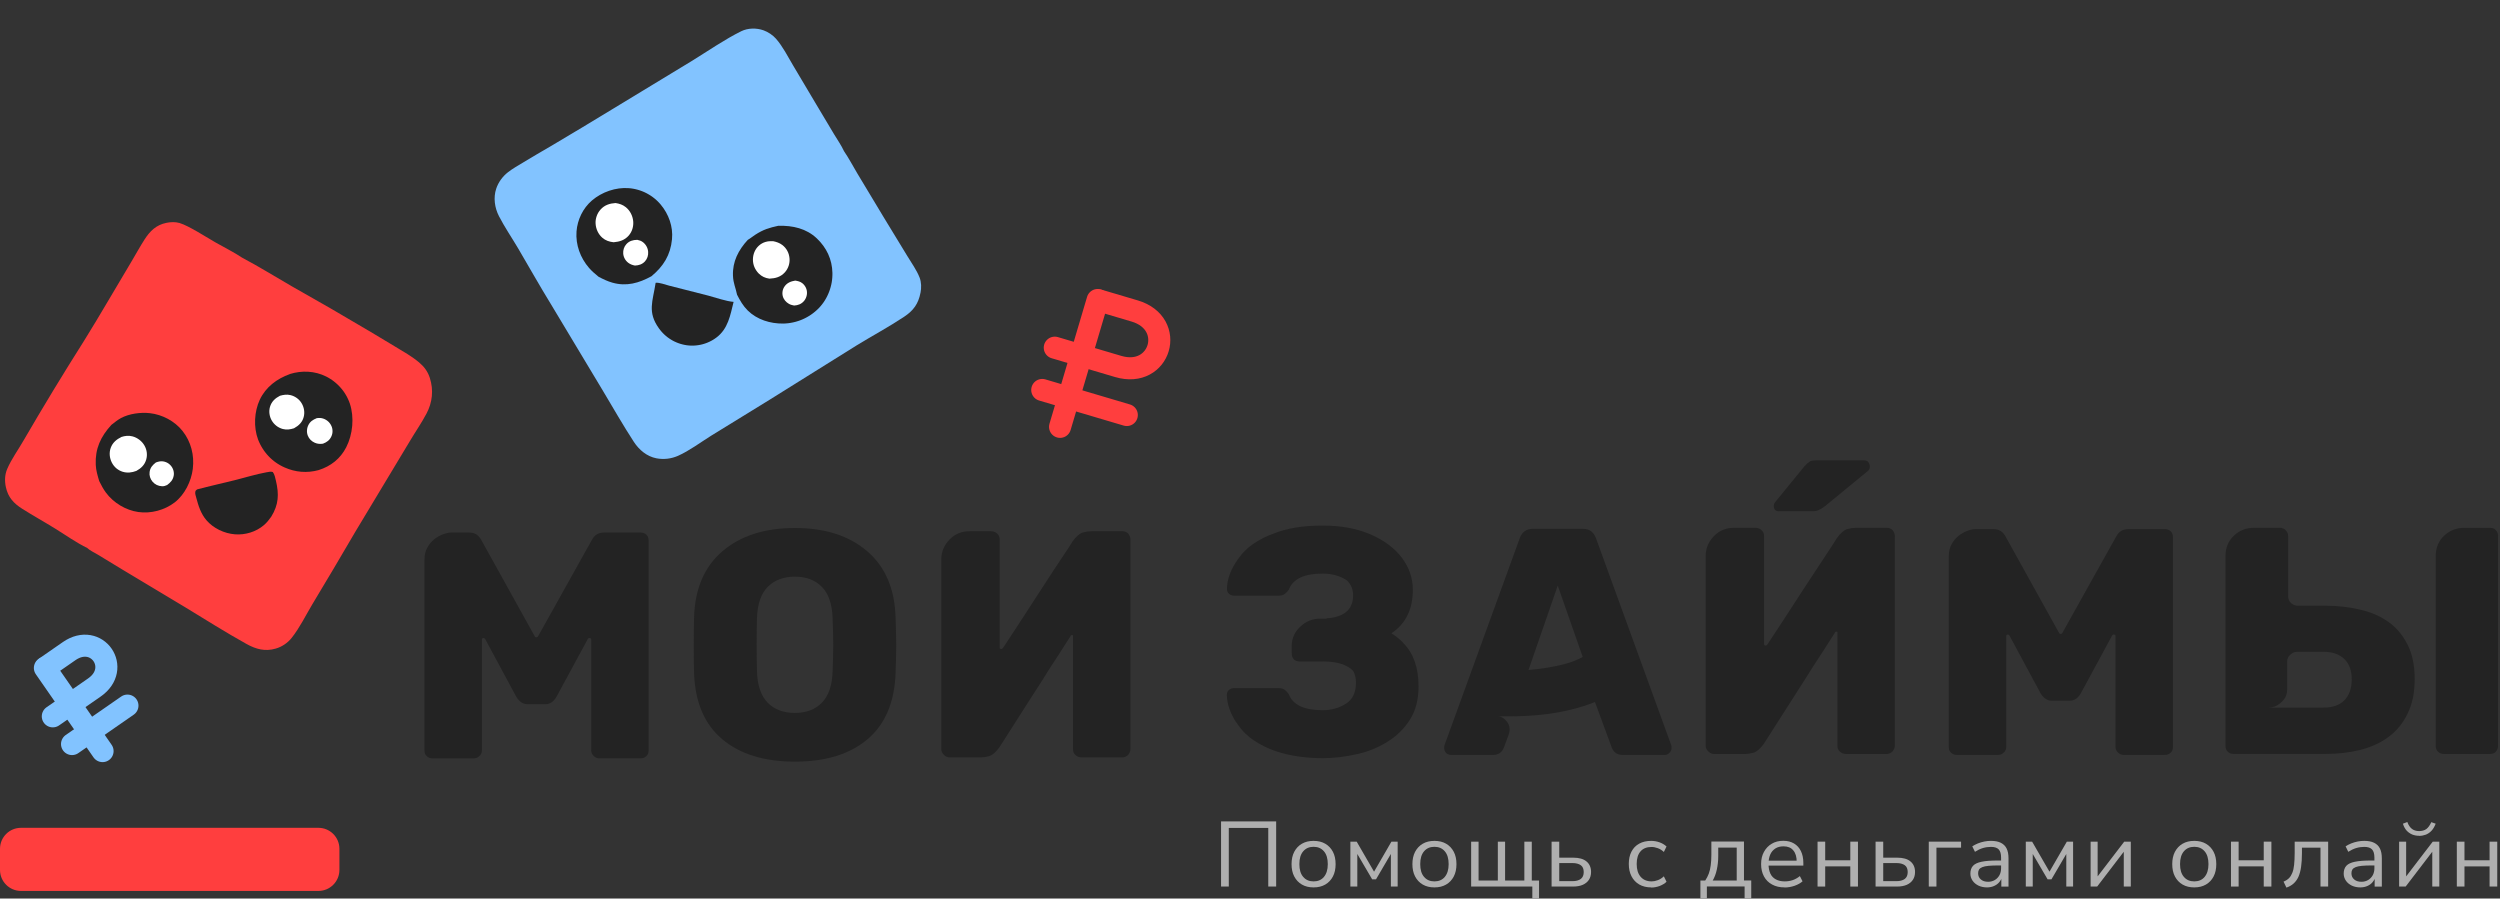 <svg width="907" height="326" viewBox="0 0 907 326" fill="none" xmlns="http://www.w3.org/2000/svg">
<rect x="0" y="0" width="907" height="326" fill="#333333" stroke="none"/>
<path d="M232.38 193.2C233.24 193.2 233.94 193.46 234.5 193.97C235.05 194.49 235.32 195.21 235.32 196.15V272.31C235.32 273.17 235.04 273.84 234.5 274.31C233.94 274.86 233.25 275.13 232.38 275.13H217.43C216.64 275.13 215.95 274.83 215.37 274.25C214.79 273.67 214.49 273.01 214.49 272.31V232.05C214.49 231.66 214.29 231.47 213.9 231.47C213.67 231.47 213.47 231.55 213.32 231.7L201.9 252.78C200.87 254.59 199.5 255.49 197.78 255.49H191.42C189.77 255.49 188.4 254.59 187.3 252.78L176.01 231.83C175.85 231.59 175.66 231.48 175.42 231.48C175.03 231.48 174.84 231.67 174.84 232.06V272.32C174.84 273.11 174.52 273.78 173.89 274.32C173.34 274.87 172.64 275.14 171.77 275.14H156.94C156.08 275.14 155.37 274.86 154.82 274.32C154.26 273.85 154 273.18 154 272.32V202.98C154 201.33 154.35 199.89 155.05 198.63C155.76 197.38 156.62 196.35 157.65 195.56C158.67 194.77 159.73 194.19 160.82 193.8C161.92 193.41 162.86 193.21 163.65 193.21H170.24C172.13 193.21 173.55 194.03 174.48 195.68L194.02 230.88C194.1 231.12 194.29 231.23 194.6 231.23C194.84 231.23 195.03 231.12 195.19 230.88L214.85 195.68C215.79 194.03 217.2 193.21 219.08 193.21H232.39L232.38 193.2Z" fill="#232323"/>
<path d="M288.41 276.32C277.27 276.32 268.47 273.61 262.05 268.2C255.61 262.79 252.19 254.82 251.81 244.3C251.72 242.11 251.69 238.73 251.69 234.18C251.69 229.63 251.73 226.21 251.81 223.93C252.12 213.57 255.56 205.59 262.11 199.98C268.66 194.37 277.43 191.56 288.42 191.56C299.41 191.56 308.06 194.37 314.61 199.98C321.16 205.59 324.6 213.57 324.91 223.93C325.07 228.49 325.15 231.9 325.15 234.18C325.15 236.46 325.07 239.91 324.91 244.3C324.52 254.82 321.13 262.79 314.73 268.2C308.34 273.61 299.56 276.32 288.42 276.32H288.41ZM288.41 258.65C292.49 258.65 295.75 257.41 298.18 254.94C300.61 252.47 301.91 248.68 302.07 243.59C302.22 239.04 302.3 235.78 302.3 233.82C302.3 231.86 302.22 228.68 302.07 224.28C301.91 219.18 300.61 215.4 298.18 212.93C295.75 210.45 292.49 209.21 288.41 209.21C284.33 209.21 280.96 210.45 278.52 212.93C276.09 215.4 274.79 219.19 274.63 224.28C274.55 226.48 274.52 229.66 274.52 233.82C274.52 237.98 274.56 241.31 274.63 243.59C274.79 248.69 276.09 252.47 278.52 254.94C280.95 257.41 284.25 258.65 288.41 258.65Z" fill="#232323"/>
<path d="M409.31 193.56C409.86 194.27 410.13 195.02 410.13 195.8V271.72C410.13 272.43 409.85 273.14 409.31 273.85C408.68 274.47 407.97 274.79 407.19 274.79H392.35C391.56 274.79 390.87 274.51 390.23 273.97C389.59 273.43 389.29 272.72 389.29 271.85V230.53C389.21 230.45 389.09 230.41 388.94 230.41C388.62 230.41 388.47 230.5 388.47 230.65C388.31 230.88 387.84 231.63 387.05 232.88C386.26 234.13 385.29 235.67 384.11 237.48C383.01 239.13 381.75 241.04 380.35 243.25C379.1 245.37 377.32 248.15 375.05 251.6C371.44 257.25 367.28 263.77 362.57 271.14C361.32 272.86 360.1 273.93 358.92 274.32C357.75 274.64 356.73 274.79 355.86 274.79H344.44C343.73 274.79 343.07 274.47 342.44 273.85C341.82 273.22 341.5 272.55 341.5 271.85V202.98C341.5 200.24 342.48 197.85 344.44 195.8C346.4 193.75 348.84 192.73 351.74 192.73H359.62L360.44 192.84C360.99 193 361.43 193.24 361.73 193.55C362.36 194.11 362.68 194.8 362.68 195.67V234.87C362.68 235.26 362.87 235.46 363.26 235.46C363.41 235.46 363.61 235.34 363.85 235.11C364 234.87 364.47 234.17 365.26 232.99C365.97 231.89 366.95 230.39 368.2 228.52C369.38 226.71 370.63 224.79 371.96 222.75C373.38 220.55 375.18 217.76 377.38 214.39C380.51 209.52 384.05 204.15 387.98 198.27L389.16 196.38C390.41 194.66 391.63 193.59 392.8 193.2C393.98 192.89 395 192.73 395.87 192.73H407.17C408.03 192.73 408.73 193.01 409.29 193.55L409.31 193.56Z" fill="#232323"/>
<path d="M509.11 233.28C512.8 236.97 514.65 242.23 514.65 249.05C514.65 253.84 513.59 257.88 511.47 261.18C509.35 264.48 506.6 267.15 503.23 269.19C499.86 271.31 496.13 272.8 492.05 273.66C487.88 274.6 483.81 275.07 479.81 275.07C477.06 275.07 474.23 274.88 471.33 274.49C468.43 274.1 465.56 273.43 462.74 272.49C459.99 271.54 457.44 270.3 455.09 268.73C452.66 267.16 450.62 265.16 448.97 262.72L448.62 262.13H448.51L447.8 260.96C446.15 258.13 445.25 255.31 445.1 252.48V252.01C445.1 251.38 445.33 250.83 445.81 250.36C446.36 249.88 446.98 249.65 447.69 249.65H463.82C464.76 249.65 465.51 249.84 466.05 250.23C466.59 250.62 467.11 251.18 467.58 251.88C469.06 255.73 473.15 257.66 479.82 257.66C483.04 257.66 485.86 256.87 488.29 255.3C490.72 253.81 491.94 251.26 491.94 247.65C491.94 246.08 491.63 244.71 491 243.53C490.61 243.06 490.18 242.67 489.71 242.35C487.43 240.78 484.25 239.99 480.18 239.99H471.59C470.64 239.99 469.89 239.72 469.35 239.17C468.88 238.62 468.64 237.88 468.64 236.94V233.87C468.8 231.28 469.82 229.13 471.71 227.39C473.75 225.44 476.15 224.45 478.89 224.45H481.25V224.34C484 224.19 486.23 223.52 487.97 222.34C489.92 220.93 490.91 218.8 490.91 215.99C490.91 213.95 490.24 212.22 488.91 210.81L488.32 210.34C485.89 208.85 483.07 208.1 479.85 208.1C473.17 208.1 469.09 210.03 467.61 213.87C467.14 214.58 466.62 215.13 466.08 215.52C465.53 215.91 464.79 216.11 463.85 216.11H447.72C447.01 216.11 446.39 215.87 445.84 215.4C445.36 214.93 445.13 214.35 445.13 213.64C445.21 210.1 446.5 206.58 449.01 203.04C450.66 200.61 452.7 198.6 455.13 197.03C457.25 195.62 459.53 194.48 461.96 193.62C466.75 191.66 472.63 190.68 479.62 190.68H479.97C486.48 190.68 492.21 191.73 497.16 193.85C502.1 195.98 505.91 198.8 508.58 202.33C511.24 205.87 512.58 209.74 512.58 213.99C512.58 221.05 509.98 226.31 504.81 229.76C506.46 230.79 507.9 231.96 509.16 233.3L509.11 233.28Z" fill="#232323"/>
<path d="M524.65 273.19C524.18 272.56 523.94 271.97 523.94 271.42C523.94 270.87 523.98 270.52 524.06 270.37L551.36 195.26C552.22 192.98 553.79 191.85 556.07 191.85H574.32C576.59 191.85 578.16 192.98 579.02 195.26L606.33 270.37C606.41 270.52 606.44 270.88 606.44 271.42C606.44 272.05 606.19 272.62 605.67 273.13C605.16 273.65 604.6 273.9 603.96 273.9H588.78C586.82 273.9 585.48 273.04 584.78 271.31L578.66 254.71C575.83 255.81 572.97 256.71 570.07 257.42C567.17 258.13 564.36 258.66 561.66 259.01C558.95 259.36 556.42 259.59 554.06 259.72C551.7 259.83 549.66 259.89 547.94 259.89H545.17C544.42 259.89 543.86 259.85 543.46 259.78C544.88 260.01 546.03 260.8 546.94 262.13C547.84 263.47 547.94 265.04 547.23 266.84L545.58 271.31C544.88 273.03 543.54 273.9 541.59 273.9H526.4C525.85 273.9 525.27 273.67 524.64 273.2L524.65 273.19ZM554.55 243.05C556.74 242.89 559.02 242.62 561.38 242.23C563.42 241.91 565.56 241.46 567.8 240.87C570.03 240.29 572.17 239.44 574.21 238.34L565.15 212.45L554.55 243.06V243.05Z" fill="#232323"/>
<path d="M686.63 192.32C687.18 193.02 687.45 193.77 687.45 194.55V270.48C687.45 271.19 687.17 271.89 686.63 272.6C686 273.23 685.29 273.54 684.51 273.54H669.67C668.88 273.54 668.19 273.27 667.55 272.72C666.92 272.17 666.61 271.47 666.61 270.6V229.28C666.53 229.2 666.41 229.17 666.26 229.17C665.94 229.17 665.79 229.25 665.79 229.4C665.63 229.64 665.16 230.39 664.37 231.64C663.58 232.89 662.61 234.43 661.43 236.23C660.33 237.88 659.07 239.8 657.67 242C656.42 244.04 654.64 246.83 652.37 250.36C648.83 255.93 644.68 262.44 639.89 269.89C638.64 271.62 637.42 272.68 636.24 273.07C635.07 273.39 634.05 273.54 633.18 273.54H621.76C621.05 273.54 620.39 273.23 619.76 272.6C619.13 271.97 618.82 271.31 618.82 270.6V201.74C618.82 198.99 619.8 196.6 621.76 194.55C623.72 192.5 626.16 191.49 629.06 191.49H636.94L637.76 191.6C638.31 191.75 638.75 191.99 639.05 192.31C639.68 192.86 640 193.56 640 194.43V233.63C640 234.02 640.19 234.21 640.58 234.21C640.73 234.21 640.93 234.1 641.17 233.86C641.32 233.63 641.79 232.92 642.58 231.74C643.29 230.65 644.27 229.15 645.52 227.27C646.7 225.47 647.95 223.54 649.28 221.5C650.7 219.31 652.5 216.52 654.7 213.15C657.83 208.36 661.37 202.99 665.3 197.02L666.48 195.14C667.73 193.41 668.95 192.35 670.12 191.96C671.3 191.64 672.32 191.49 673.19 191.49H684.49C685.35 191.49 686.05 191.76 686.61 192.31L686.63 192.32Z" fill="#232323"/>
<path d="M645.42 185.48C644.17 185.48 643.53 184.85 643.53 183.59C643.53 182.97 643.73 182.46 644.12 182.07L654.59 169.23C655.38 168.37 656.08 167.75 656.72 167.35C657.34 167.11 658.09 167 658.95 167H676.14C676.85 167 677.39 167.19 677.79 167.58C678.18 168.14 678.38 168.72 678.38 169.35C678.38 169.9 678.18 170.37 677.79 170.76L662.02 183.71C661.07 184.41 660.37 184.84 659.89 185C659.34 185.32 658.56 185.47 657.54 185.47H645.41L645.42 185.48Z" fill="#232323"/>
<path d="M785.4 191.961C786.26 191.961 786.96 192.211 787.52 192.731C788.07 193.241 788.34 193.971 788.34 194.901V271.061C788.34 271.931 788.06 272.591 787.52 273.061C786.96 273.621 786.27 273.881 785.4 273.881H770.45C769.66 273.881 768.97 273.591 768.39 273.001C767.8 272.421 767.51 271.761 767.51 271.061V230.801C767.51 230.411 767.31 230.211 766.92 230.211C766.69 230.211 766.49 230.301 766.34 230.451L754.92 251.531C753.89 253.331 752.52 254.231 750.8 254.231H744.44C742.79 254.231 741.42 253.331 740.32 251.531L729.03 230.571C728.87 230.341 728.68 230.221 728.44 230.221C728.05 230.221 727.86 230.421 727.86 230.811V271.071C727.86 271.861 727.54 272.531 726.91 273.071C726.36 273.631 725.66 273.891 724.79 273.891H709.96C709.1 273.891 708.39 273.621 707.84 273.071C707.28 272.601 707.02 271.941 707.02 271.071V201.741C707.02 200.091 707.37 198.641 708.07 197.381C708.78 196.131 709.64 195.111 710.67 194.321C711.69 193.531 712.75 192.941 713.84 192.551C714.94 192.161 715.88 191.971 716.67 191.971H723.26C725.15 191.971 726.57 192.791 727.5 194.441L747.04 229.641C747.12 229.881 747.31 229.991 747.62 229.991C747.86 229.991 748.05 229.881 748.21 229.641L767.87 194.441C768.81 192.791 770.22 191.971 772.1 191.971H785.41L785.4 191.961Z" fill="#232323"/>
<path d="M866.5 225.62C869.4 227.66 871.72 230.41 873.45 233.86C875.18 237.24 876.05 241.4 876.05 246.34C876.05 251.28 875.19 255.48 873.45 258.94C871.8 262.39 869.49 265.21 866.5 267.41C863.6 269.54 860.15 271.11 856.14 272.12C852.21 273.06 848.02 273.53 843.54 273.53H810.35C809.49 273.53 808.78 273.26 808.23 272.71C807.67 272.16 807.41 271.46 807.41 270.59V201.73C807.41 198.74 808.43 196.27 810.47 194.32C812.51 192.43 814.91 191.49 817.66 191.49H827.79V191.6C828.41 191.68 828.88 191.92 829.2 192.31C829.83 192.93 830.14 193.64 830.14 194.43V216.21C830.14 217.31 830.49 218.17 831.2 218.8C831.91 219.43 832.73 219.75 833.67 219.75H843.56C848.03 219.75 852.23 220.22 856.16 221.16C860.09 222.02 863.54 223.52 866.52 225.63L866.5 225.62ZM850.49 254.12C852.3 252.32 853.2 249.76 853.2 246.47C853.2 243.18 852.3 240.78 850.49 239.06C848.69 237.34 846.18 236.47 842.96 236.47H833.43C832.48 236.47 831.66 236.82 830.95 237.52C830.16 238.15 829.78 239.01 829.78 240.12V250.24C829.78 251.27 829.54 252.2 829.07 253.07C828.6 253.86 828.01 254.53 827.31 255.07C826.68 255.63 825.97 256.06 825.18 256.36C824.39 256.6 823.7 256.71 823.06 256.71H842.96C846.26 256.71 848.77 255.85 850.49 254.12ZM905.47 192.32C906.02 192.87 906.29 193.57 906.29 194.44V270.6C906.29 271.46 906.01 272.17 905.47 272.72C905 273.28 904.29 273.54 903.35 273.54H886.63C885.76 273.54 885.06 273.27 884.51 272.72C883.95 272.17 883.68 271.47 883.68 270.6V201.74C883.68 198.75 884.71 196.28 886.75 194.33C888.79 192.44 891.19 191.5 893.94 191.5H903.36C904.3 191.5 905.01 191.77 905.48 192.32H905.47Z" fill="#232323"/>
<path d="M333.965 106.22C334.314 104.409 334.302 102.424 333.625 100.69C332.57 97.994 330.656 95.326 329.152 92.847L320.577 78.769L310.996 62.846C309.413 60.187 307.948 57.391 306.21 54.845C305.245 52.744 303.8 50.696 302.61 48.709L296.225 38.017L287.718 23.705C285.836 20.526 283.982 16.858 281.557 14.077C280.381 12.727 278.693 11.606 277.003 10.999C274.454 10.088 271.346 10.136 268.915 11.333C263.004 14.245 256.751 18.567 251.092 22.055L222.671 39.303C215.142 43.844 207.636 48.458 200.049 52.901C196.627 54.875 193.222 56.882 189.844 58.922C187.964 60.054 186.019 61.149 184.286 62.491C182.363 63.982 180.807 66.111 180.034 68.425C178.933 71.706 179.464 75.406 181.031 78.446C183.063 82.388 185.657 86.186 187.924 90.016C191.936 96.835 195.814 103.76 199.957 110.495L218.877 142.009C222.514 148.098 226.081 154.351 229.956 160.298C231.851 163.206 234.656 165.589 238.139 166.271C238.464 166.331 238.801 166.382 239.128 166.421C239.456 166.461 239.796 166.481 240.127 166.491C240.458 166.501 240.791 166.501 241.124 166.491C241.458 166.481 241.794 166.451 242.12 166.42C242.447 166.378 242.776 166.327 243.106 166.266C243.435 166.206 243.756 166.133 244.079 166.042C244.402 165.96 244.716 165.857 245.032 165.744C245.348 165.631 245.654 165.516 245.962 165.382C250.177 163.504 254.16 160.469 258.091 158.023L279.199 145.038L310.758 125.328C316.48 121.818 322.477 118.613 328.053 114.895C331.405 112.66 333.178 110.235 333.957 106.199L333.965 106.22Z" fill="#82C3FF"/>
<path d="M237.887 102.592C239.255 102.445 241.399 103.288 242.768 103.635C247.531 104.814 252.279 106.032 257.025 107.269C259.67 107.971 263.505 109.33 266.151 109.519C264.941 114.369 264.167 119.281 259.905 122.464C259.716 122.612 259.518 122.749 259.321 122.877C259.124 123.014 258.917 123.14 258.72 123.267C258.514 123.394 258.308 123.51 258.093 123.625C257.878 123.74 257.673 123.846 257.449 123.95C257.235 124.055 257.012 124.149 256.799 124.244C256.577 124.338 256.355 124.422 256.133 124.506C255.911 124.59 255.681 124.663 255.451 124.736C255.22 124.809 254.991 124.872 254.762 124.935C254.533 124.998 254.295 125.05 254.068 125.093C253.841 125.136 253.593 125.187 253.358 125.219C253.122 125.251 252.887 125.283 252.641 125.314C252.407 125.336 252.163 125.357 251.93 125.369C251.686 125.38 251.453 125.392 251.211 125.393C250.97 125.394 250.729 125.385 250.498 125.377C250.258 125.369 250.018 125.35 249.779 125.331C249.54 125.302 249.302 125.273 249.064 125.245C248.816 125.215 248.57 125.165 248.324 125.115C248.078 125.065 247.832 125.015 247.589 124.946C247.344 124.886 247.101 124.816 246.867 124.748C246.624 124.678 246.392 124.6 246.151 124.51C245.92 124.422 245.679 124.333 245.449 124.234C245.219 124.136 244.989 124.038 244.76 123.93C244.532 123.821 244.314 123.704 244.087 123.586C243.869 123.469 243.653 123.343 243.438 123.206C243.221 123.079 243.016 122.943 242.802 122.797C242.598 122.651 242.394 122.506 242.19 122.36C241.987 122.205 241.794 122.051 241.602 121.886C241.411 121.722 241.219 121.558 241.038 121.385C240.858 121.212 240.677 121.04 240.498 120.857C240.318 120.674 240.149 120.492 239.991 120.302C239.822 120.11 239.664 119.92 239.507 119.72C239.35 119.52 239.203 119.32 239.055 119.121C234.794 113.198 236.844 109.235 237.831 102.807L237.858 102.589L237.887 102.592Z" fill="#232323"/>
<path d="M217.077 100.343C215.876 99.362 214.735 98.379 213.708 97.207C210.552 93.563 208.798 88.818 209.161 83.977C209.485 79.705 211.489 75.535 214.758 72.737C218.374 69.648 223.401 67.887 228.159 68.27C228.439 68.294 228.708 68.316 228.986 68.35C229.264 68.383 229.531 68.426 229.806 68.479C230.082 68.532 230.347 68.585 230.622 68.648C230.886 68.71 231.16 68.783 231.423 68.855C231.686 68.927 231.958 69.011 232.219 69.103C232.48 69.195 232.741 69.286 233 69.388C233.26 69.49 233.509 69.601 233.767 69.712C234.016 69.823 234.273 69.945 234.509 70.074C234.755 70.204 235.001 70.335 235.236 70.474C235.471 70.613 235.716 70.754 235.94 70.901C236.174 71.05 236.397 71.208 236.629 71.367C236.862 71.526 237.074 71.693 237.294 71.871C237.515 72.038 237.724 72.225 237.935 72.401C238.144 72.588 238.343 72.773 238.541 72.968C238.739 73.163 238.937 73.358 239.124 73.562C239.311 73.766 239.498 73.97 239.674 74.182C242.615 77.69 244.244 82.218 243.802 86.798C243.251 92.533 240.706 96.597 236.35 100.222C231.82 102.707 227.292 104.004 222.179 102.551C220.377 102.041 218.74 101.249 217.094 100.366L217.077 100.343Z" fill="#232323"/>
<path d="M231.148 86.992C231.952 87.17 232.653 87.375 233.305 87.897C233.433 88.003 233.561 88.109 233.687 88.236C233.804 88.35 233.92 88.475 234.035 88.61C234.139 88.743 234.244 88.877 234.338 89.019C234.432 89.161 234.515 89.302 234.598 89.453C234.68 89.604 234.753 89.754 234.814 89.913C234.876 90.071 234.937 90.23 234.978 90.396C235.028 90.563 235.06 90.718 235.089 90.893C235.119 91.058 235.139 91.231 235.149 91.394C235.24 92.643 234.847 93.895 233.989 94.829C233.004 95.899 231.779 96.285 230.361 96.346C229.485 96.179 228.663 95.899 227.943 95.349C227.814 95.252 227.686 95.146 227.569 95.031C227.452 94.916 227.335 94.802 227.229 94.678C227.123 94.555 227.018 94.421 226.923 94.289C226.828 94.156 226.745 94.015 226.662 93.864C226.578 93.723 226.516 93.575 226.444 93.415C226.382 93.266 226.32 93.108 226.279 92.952C226.227 92.794 226.197 92.63 226.165 92.475C226.134 92.31 226.114 92.146 226.103 91.984C226.009 90.764 226.404 89.492 227.239 88.585C228.297 87.414 229.61 87.049 231.145 87.012L231.148 86.992Z" fill="white"/>
<path d="M223.309 73.658C224.733 73.88 225.897 74.252 227.045 75.166C228.57 76.388 229.522 78.265 229.722 80.193C229.907 82.089 229.363 84.008 228.1 85.457C226.65 87.125 224.766 87.713 222.629 87.889C221.067 87.73 219.682 87.271 218.489 86.221C217.06 84.96 216.199 83.084 216.085 81.186C216.073 80.953 216.061 80.72 216.07 80.479C216.077 80.249 216.096 80.009 216.134 79.782C216.163 79.544 216.21 79.318 216.267 79.093C216.325 78.868 216.393 78.635 216.47 78.412C216.548 78.19 216.635 77.969 216.73 77.759C216.826 77.549 216.942 77.341 217.058 77.134C217.173 76.926 217.308 76.731 217.451 76.547C217.594 76.362 217.737 76.178 217.9 75.996C219.364 74.38 221.207 73.797 223.319 73.659L223.309 73.658Z" fill="white"/>
<path d="M282.435 81.922C287.56 81.775 292.553 82.881 296.365 86.514C299.897 89.881 301.886 94.1 302.001 98.989C302.006 99.282 302.011 99.574 301.996 99.865C301.991 100.156 301.976 100.447 301.951 100.736C301.927 101.025 301.902 101.314 301.866 101.612C301.831 101.9 301.796 102.187 301.742 102.473C301.697 102.76 301.632 103.044 301.568 103.328C301.503 103.613 301.429 103.896 301.354 104.179C301.28 104.462 301.196 104.744 301.103 105.015C301.008 105.295 300.915 105.566 300.812 105.836C300.709 106.105 300.596 106.374 300.483 106.642C300.37 106.911 300.237 107.177 300.116 107.434C299.984 107.69 299.851 107.956 299.71 108.211C299.568 108.466 299.416 108.719 299.266 108.963C299.116 109.207 298.956 109.449 298.786 109.691C298.615 109.932 298.446 110.164 298.268 110.394C298.089 110.624 297.91 110.854 297.712 111.072C297.525 111.291 297.327 111.509 297.13 111.727C296.922 111.944 296.705 112.159 296.479 112.364C296.262 112.569 296.036 112.774 295.802 112.967C295.567 113.16 295.332 113.353 295.098 113.537C294.865 113.72 294.611 113.901 294.369 114.073C294.116 114.244 293.864 114.415 293.613 114.576C293.352 114.736 293.091 114.896 292.832 115.036C292.562 115.185 292.304 115.325 292.025 115.462C291.757 115.601 291.479 115.729 291.203 115.847C290.927 115.964 290.641 116.081 290.366 116.189C290.081 116.295 289.798 116.392 289.504 116.488C289.211 116.583 288.928 116.67 288.637 116.746C288.346 116.821 288.055 116.897 287.755 116.962C287.455 117.026 287.166 117.082 286.858 117.135C286.559 117.19 286.263 117.225 285.955 117.268C285.659 117.303 285.353 117.336 285.049 117.35C284.744 117.374 284.44 117.387 284.137 117.391C279.497 117.446 274.659 115.975 271.301 112.669C269.582 110.971 268.495 109.047 267.401 106.92C266.923 104.455 266.04 102.848 265.923 100.054C265.708 94.911 267.908 90.704 271.305 87.015C272.223 86.501 273.1 85.741 273.995 85.174C276.998 83.24 279.012 82.657 282.449 81.893L282.435 81.922Z" fill="#232323"/>
<path d="M288.566 101.809C289.483 101.97 290.251 102.123 291.017 102.699C291.137 102.794 291.256 102.889 291.364 102.993C291.473 103.096 291.581 103.2 291.677 103.323C291.774 103.435 291.87 103.557 291.957 103.679C292.043 103.8 292.128 103.931 292.203 104.061C292.278 104.191 292.341 104.329 292.405 104.468C292.469 104.607 292.522 104.754 292.566 104.89C292.609 105.037 292.651 105.183 292.684 105.328C292.717 105.473 292.739 105.626 292.751 105.779C292.762 105.931 292.773 106.094 292.774 106.255C292.774 106.416 292.766 106.566 292.747 106.725C292.728 106.884 292.71 107.033 292.671 107.19C292.642 107.347 292.594 107.493 292.545 107.648C292.497 107.793 292.439 107.947 292.381 108.091C292.313 108.234 292.246 108.377 292.169 108.509C292.092 108.651 292.006 108.781 291.919 108.912C291.823 109.041 291.728 109.161 291.623 109.279C290.69 110.335 289.479 110.773 288.1 110.848C287.441 110.718 286.814 110.572 286.229 110.24C285.135 109.624 284.28 108.614 283.975 107.389C283.942 107.244 283.909 107.099 283.897 106.946C283.874 106.803 283.862 106.65 283.86 106.499C283.858 106.348 283.857 106.196 283.875 106.047C283.893 105.898 283.91 105.749 283.928 105.601C283.946 105.452 283.994 105.306 284.031 105.17C284.079 105.024 284.125 104.889 284.183 104.745C284.239 104.611 284.306 104.478 284.372 104.345C284.448 104.213 284.524 104.091 284.61 103.96C285.575 102.556 286.944 102.066 288.538 101.795L288.566 101.809Z" fill="white"/>
<path d="M280.463 87.496C281.682 87.743 282.843 88.135 283.849 88.901C284.033 89.044 284.206 89.196 284.378 89.358C284.55 89.52 284.7 89.689 284.86 89.87C285.009 90.049 285.148 90.237 285.286 90.425C285.414 90.621 285.541 90.818 285.647 91.022C285.754 91.226 285.859 91.441 285.944 91.652C286.029 91.864 286.113 92.086 286.176 92.315C286.241 92.534 286.294 92.762 286.336 92.999C286.379 93.226 286.411 93.461 286.433 93.696C286.455 93.93 286.468 94.153 286.461 94.384C286.463 94.616 286.445 94.845 286.418 95.074C286.39 95.302 286.362 95.53 286.305 95.755C286.258 95.981 286.19 96.205 286.124 96.418C286.057 96.642 285.971 96.853 285.875 97.063C285.779 97.273 285.674 97.482 285.559 97.68C285.445 97.877 285.32 98.074 285.187 98.259C285.054 98.445 284.911 98.629 284.749 98.801C283.214 100.499 281.331 100.997 279.134 101.094C277.618 100.881 276.367 100.317 275.269 99.228C275.099 99.056 274.938 98.886 274.79 98.697C274.64 98.517 274.493 98.318 274.366 98.122C274.228 97.924 274.112 97.718 273.996 97.513C273.881 97.298 273.786 97.085 273.69 96.872C273.596 96.649 273.522 96.428 273.449 96.198C273.386 95.969 273.323 95.74 273.281 95.503C273.24 95.266 273.208 95.031 273.185 94.796C273.163 94.562 273.152 94.319 273.16 94.088C273.193 92.229 273.905 90.421 275.286 89.157C276.769 87.805 278.51 87.401 280.463 87.496Z" fill="white"/>
<path d="M31.72 198.841C27.74 196.921 23.92 194.191 20.16 191.861C16.16 189.381 12.01 187.091 8.04 184.571C4.95 182.611 2.94 180.431 2.14 176.781C1.65 174.571 1.71 172.241 2.61 170.141C4.15 166.541 6.64 163.161 8.58 159.751C15.67 147.551 22.99 135.491 30.54 123.571C36.42 114.121 41.96 104.421 47.7 94.881C49.29 92.231 50.76 89.501 52.43 86.901C54.42 83.811 56.65 81.611 60.35 80.851C61.88 80.531 63.65 80.461 65.16 80.911C68.53 81.931 74.96 86.111 78.23 87.981C81.41 89.801 84.81 91.461 87.85 93.491C93.99 96.731 99.91 100.441 105.93 103.901C115.31 109.171 124.61 114.551 133.86 120.051L143.46 125.811C146.34 127.541 149.45 129.301 152.03 131.471C153.91 133.051 155.21 134.801 155.96 137.161C157.35 141.561 156.88 146.011 154.73 150.061C152.9 153.511 150.65 156.741 148.66 160.101L128.9 192.941C123.79 201.711 118.61 210.441 113.37 219.141C110.93 223.211 108.79 227.661 105.85 231.381C105.67 231.611 105.47 231.841 105.27 232.061C105.07 232.281 104.86 232.491 104.64 232.691C104.42 232.891 104.2 233.091 103.96 233.271C103.73 233.461 103.49 233.631 103.24 233.801C102.99 233.971 102.74 234.121 102.48 234.271C102.22 234.421 101.96 234.551 101.69 234.681C101.42 234.811 101.15 234.921 100.87 235.031C100.59 235.131 100.31 235.231 100.02 235.311C96.16 236.441 92.85 235.531 89.42 233.621C81.87 229.431 74.62 224.831 67.25 220.351L44.2 206.521L35.4 201.171C34.27 200.491 32.61 199.731 31.67 198.831L31.72 198.841Z" fill="#FF3E3E"/>
<path d="M71.5 177.561C76.04 176.341 80.64 175.351 85.2 174.201C89 173.241 92.86 172.051 96.71 171.341C97.39 171.211 98.33 171.011 98.98 171.251C99.64 172.141 99.85 173.331 100.1 174.391C101.27 179.321 101.11 183.071 98.41 187.451C97.62 188.581 96.8 189.611 95.75 190.511C92.89 192.961 88.99 194.141 85.24 193.851C81.39 193.551 77.41 191.681 74.89 188.731C72.88 186.381 71.98 183.531 71.21 180.601C71.05 179.971 70.72 179.121 70.85 178.471C70.96 177.931 71.08 177.891 71.5 177.571V177.561Z" fill="#232323"/>
<path d="M40.39 154.161C41.51 153.281 42.66 152.341 43.92 151.661C46.92 150.061 51.06 149.521 54.41 149.901C58.91 150.421 63.38 152.771 66.21 156.341C69.31 160.251 70.55 165.161 69.95 170.101C69.4 174.601 67 179.501 63.35 182.291C59.7 185.091 54.74 186.411 50.18 185.761C45.58 185.101 41.19 182.441 38.43 178.721C37.46 177.411 36.71 175.981 35.99 174.521C35.41 172.531 34.83 170.721 34.74 168.621C34.48 162.761 36.53 158.421 40.39 154.161Z" fill="#232323"/>
<path d="M56.57 167.78C57.42 167.47 58.17 167.27 59.08 167.38C59.23 167.4 59.39 167.42 59.54 167.46C59.69 167.49 59.84 167.54 59.99 167.59C60.14 167.64 60.28 167.7 60.42 167.76C60.56 167.82 60.7 167.9 60.83 167.97C60.96 168.05 61.09 168.13 61.22 168.23C61.35 168.32 61.47 168.42 61.58 168.53C61.7 168.63 61.81 168.74 61.91 168.86C62.01 168.98 62.11 169.1 62.2 169.22C62.29 169.34 62.37 169.47 62.45 169.59C62.53 169.72 62.6 169.85 62.66 169.99C62.72 170.13 62.78 170.27 62.83 170.41C62.88 170.55 62.92 170.7 62.96 170.84C62.99 170.99 63.02 171.13 63.04 171.28C63.06 171.43 63.07 171.58 63.08 171.73C63.08 171.88 63.08 172.03 63.07 172.18C63.06 172.33 63.04 172.48 63.01 172.63C62.73 174.14 61.83 175.09 60.63 175.97C60.01 176.24 59.48 176.45 58.79 176.41C57.41 176.35 56.22 175.79 55.32 174.73C54.5 173.76 54.1 172.5 54.28 171.23C54.5 169.65 55.35 168.72 56.56 167.78H56.57Z" fill="white"/>
<path d="M44.04 158.531C45.38 158.101 46.68 157.951 48.05 158.311C48.28 158.371 48.5 158.441 48.72 158.521C48.94 158.601 49.15 158.691 49.36 158.801C49.57 158.901 49.77 159.021 49.97 159.141C50.17 159.261 50.36 159.401 50.55 159.541C50.74 159.681 50.91 159.831 51.09 159.991C51.26 160.151 51.42 160.321 51.58 160.491C51.73 160.671 51.88 160.851 52.02 161.041C52.16 161.231 52.28 161.431 52.4 161.631C52.51 161.821 52.61 162.011 52.7 162.211C52.79 162.411 52.87 162.611 52.94 162.821C53.01 163.031 53.07 163.241 53.12 163.451C53.17 163.661 53.21 163.881 53.24 164.091C53.27 164.311 53.28 164.521 53.29 164.741C53.29 164.961 53.29 165.181 53.28 165.391C53.26 165.611 53.24 165.821 53.2 166.041C53.16 166.251 53.11 166.471 53.06 166.681C52.5 168.651 51.21 169.891 49.48 170.841C47.86 171.461 46.17 171.671 44.49 171.151C44.28 171.081 44.07 171.011 43.87 170.921C43.67 170.831 43.47 170.741 43.27 170.631C43.08 170.521 42.89 170.411 42.71 170.281C42.53 170.151 42.35 170.021 42.18 169.881C42.01 169.741 41.85 169.581 41.7 169.421C41.55 169.261 41.4 169.091 41.27 168.921C41.13 168.751 41.01 168.561 40.89 168.381C40.77 168.191 40.66 168.001 40.56 167.801C39.73 166.151 39.54 164.201 40.18 162.451C40.87 160.571 42.29 159.381 44.05 158.541L44.04 158.531Z" fill="white"/>
<path d="M105.17 135.691C109.52 134.351 114.18 134.541 118.29 136.581C118.54 136.701 118.79 136.831 119.03 136.971C119.27 137.111 119.52 137.251 119.75 137.401C119.99 137.551 120.22 137.701 120.45 137.861C120.68 138.021 120.91 138.181 121.13 138.361C121.35 138.531 121.57 138.711 121.78 138.891C121.99 139.071 122.2 139.261 122.41 139.451C122.61 139.641 122.81 139.841 123.01 140.041C123.2 140.241 123.39 140.451 123.58 140.661C123.76 140.871 123.94 141.091 124.12 141.301C124.29 141.521 124.46 141.741 124.63 141.971C124.79 142.201 124.95 142.431 125.1 142.661C125.25 142.901 125.4 143.131 125.54 143.381C125.68 143.621 125.81 143.871 125.94 144.121C126.07 144.371 126.19 144.621 126.31 144.881C126.43 145.131 126.54 145.391 126.64 145.651C126.74 145.911 126.84 146.171 126.93 146.441C128.58 151.431 128 157.601 125.61 162.271C123.48 166.431 120.01 169.151 115.59 170.551C111.42 171.701 107.18 171.351 103.23 169.581C102.96 169.461 102.69 169.331 102.42 169.201C102.15 169.071 101.89 168.931 101.63 168.781C101.37 168.631 101.11 168.481 100.86 168.321C100.61 168.161 100.36 167.991 100.11 167.821C99.87 167.651 99.63 167.471 99.39 167.291C99.15 167.111 98.92 166.921 98.7 166.721C98.47 166.521 98.25 166.321 98.04 166.121C97.82 165.911 97.61 165.701 97.41 165.481C97.2 165.261 97 165.041 96.81 164.811C96.62 164.581 96.43 164.351 96.24 164.111C96.06 163.871 95.88 163.631 95.71 163.391C95.54 163.141 95.37 162.901 95.22 162.641C95.07 162.381 94.91 162.131 94.76 161.871C94.61 161.611 94.48 161.341 94.34 161.081C94.21 160.811 94.08 160.541 93.96 160.271C93.84 160.001 93.73 159.721 93.62 159.441C91.96 154.961 92.23 149.341 94.25 145.021C96.41 140.411 100.48 137.391 105.18 135.711L105.17 135.691Z" fill="#232323"/>
<path d="M101.58 143.58C102.88 143.22 104.02 143.03 105.37 143.34C105.58 143.39 105.79 143.45 105.99 143.52C106.19 143.59 106.39 143.67 106.59 143.76C106.79 143.85 106.98 143.95 107.16 144.06C107.35 144.17 107.53 144.29 107.7 144.41C107.87 144.54 108.04 144.67 108.2 144.81C108.36 144.95 108.51 145.1 108.66 145.26C108.81 145.42 108.94 145.58 109.07 145.76C109.2 145.93 109.32 146.11 109.43 146.3C110.33 147.78 110.63 149.62 110.18 151.29C109.66 153.25 108.37 154.43 106.66 155.38C105.23 155.81 104.09 156.02 102.6 155.64C102.39 155.58 102.19 155.52 101.98 155.44C101.78 155.36 101.58 155.28 101.39 155.18C101.2 155.09 101.01 154.98 100.82 154.87C100.64 154.76 100.46 154.63 100.29 154.5C100.12 154.37 99.95 154.23 99.8 154.08C99.64 153.93 99.49 153.78 99.35 153.62C99.21 153.46 99.07 153.29 98.95 153.12C98.82 152.95 98.71 152.76 98.6 152.58C97.74 151.1 97.47 149.26 97.95 147.61C98.51 145.68 99.85 144.47 101.57 143.58H101.58Z" fill="white"/>
<path d="M114.9 151.71C115.78 151.58 116.57 151.6 117.41 151.91C117.57 151.97 117.73 152.03 117.88 152.11C118.03 152.18 118.18 152.27 118.33 152.36C118.48 152.45 118.62 152.55 118.75 152.65C118.89 152.75 119.02 152.87 119.14 152.98C119.26 153.1 119.38 153.22 119.49 153.35C119.6 153.48 119.7 153.62 119.8 153.76C119.9 153.9 119.98 154.05 120.07 154.2C120.15 154.35 120.22 154.51 120.29 154.66C120.35 154.8 120.4 154.95 120.45 155.1C120.49 155.25 120.53 155.4 120.56 155.56C120.59 155.71 120.61 155.87 120.62 156.02C120.63 156.18 120.64 156.33 120.64 156.49C120.64 156.65 120.63 156.8 120.61 156.96C120.59 157.12 120.57 157.27 120.53 157.42C120.5 157.57 120.45 157.72 120.4 157.87C120.35 158.02 120.29 158.16 120.23 158.31C119.61 159.7 118.55 160.45 117.17 160.97C116.14 161.12 115.19 161.06 114.22 160.64C113.05 160.13 112.12 159.22 111.66 158.02C111.6 157.88 111.56 157.73 111.52 157.58C111.48 157.43 111.45 157.28 111.42 157.13C111.39 156.98 111.38 156.82 111.37 156.67C111.36 156.52 111.36 156.36 111.37 156.21C111.37 156.06 111.39 155.9 111.41 155.75C111.43 155.6 111.46 155.44 111.49 155.29C111.53 155.14 111.57 154.99 111.62 154.84C111.67 154.69 111.73 154.55 111.79 154.41C112.45 152.96 113.48 152.29 114.91 151.72L114.9 151.71Z" fill="white"/>
<path d="M115.52 300.33H7.62C3.412 300.33 0 303.742 0 307.95V315.61C0 319.818 3.412 323.23 7.62 323.23H115.52C119.728 323.23 123.14 319.818 123.14 315.61V307.95C123.14 303.742 119.728 300.33 115.52 300.33Z" fill="#FF3E3E"/>
<g clip-path="url(#clip0_104_451)">
<path d="M443 321.641V298H462.991V321.641H460.127V300.375H445.807V321.641H443Z" fill="#AFAFAF"/>
<path d="M476.566 321.949C474.934 321.949 473.53 321.613 472.328 320.915C471.125 320.216 470.208 319.238 469.549 317.98C468.891 316.723 468.576 315.214 468.576 313.509C468.576 311.805 468.891 310.296 469.549 309.038C470.208 307.781 471.125 306.803 472.328 306.104C473.53 305.406 474.934 305.07 476.566 305.07C478.199 305.07 479.602 305.406 480.805 306.104C482.008 306.803 482.925 307.781 483.583 309.038C484.242 310.296 484.557 311.805 484.557 313.509C484.557 315.214 484.242 316.723 483.583 317.98C482.925 319.238 482.008 320.216 480.805 320.915C479.602 321.613 478.199 321.949 476.566 321.949ZM476.566 319.769C478.142 319.769 479.402 319.238 480.318 318.148C481.235 317.058 481.722 315.521 481.722 313.509C481.722 311.497 481.263 309.933 480.318 308.843C479.373 307.753 478.142 307.222 476.566 307.222C474.991 307.222 473.76 307.753 472.814 308.843C471.869 309.933 471.411 311.47 471.411 313.509C471.411 315.549 471.869 317.058 472.814 318.148C473.76 319.238 474.991 319.769 476.566 319.769Z" fill="#AFAFAF"/>
<path d="M489.913 321.641V305.35H492.204L498.505 316.248L504.806 305.35H507.069V321.641H504.606V308.451H505.408L499.221 319.014H497.818L491.632 308.451H492.433V321.641H489.97H489.913Z" fill="#AFAFAF"/>
<path d="M520.415 321.949C518.782 321.949 517.379 321.613 516.176 320.915C514.973 320.216 514.057 319.238 513.398 317.98C512.739 316.723 512.424 315.214 512.424 313.509C512.424 311.805 512.739 310.296 513.398 309.038C514.057 307.781 514.973 306.803 516.176 306.104C517.379 305.406 518.782 305.07 520.415 305.07C522.047 305.07 523.451 305.406 524.654 306.104C525.857 306.803 526.773 307.781 527.432 309.038C528.091 310.296 528.406 311.805 528.406 313.509C528.406 315.214 528.091 316.723 527.432 317.98C526.773 319.238 525.857 320.216 524.654 320.915C523.451 321.613 522.047 321.949 520.415 321.949ZM520.415 319.769C521.99 319.769 523.25 319.238 524.167 318.148C525.083 317.058 525.57 315.521 525.57 313.509C525.57 311.497 525.112 309.933 524.167 308.843C523.222 307.753 521.99 307.222 520.415 307.222C518.84 307.222 517.608 307.753 516.663 308.843C515.718 309.933 515.26 311.47 515.26 313.509C515.26 315.549 515.718 317.058 516.663 318.148C517.608 319.238 518.84 319.769 520.415 319.769Z" fill="#AFAFAF"/>
<path d="M555.929 326V321.641H533.732V305.35H536.425V319.461H543.413V305.35H546.048V319.461H553.036V305.35H555.728V319.461H558.363V326H555.957H555.929Z" fill="#AFAFAF"/>
<path d="M562.917 321.641V305.35H565.695V311.162H570.736C572.856 311.162 574.488 311.609 575.576 312.531C576.665 313.425 577.237 314.711 577.237 316.36C577.237 317.449 576.98 318.4 576.464 319.182C575.949 319.964 575.204 320.579 574.259 320.998C573.314 321.417 572.14 321.641 570.736 321.641H562.889H562.917ZM565.695 319.685H570.478C571.796 319.685 572.798 319.405 573.514 318.875C574.23 318.316 574.574 317.505 574.574 316.388C574.574 315.27 574.23 314.404 573.514 313.901C572.798 313.398 571.796 313.118 570.478 313.118H565.695V319.713V319.685Z" fill="#AFAFAF"/>
<path d="M599.032 321.949C597.371 321.949 595.911 321.585 594.708 320.887C593.505 320.188 592.56 319.182 591.901 317.897C591.242 316.611 590.927 315.13 590.927 313.426C590.927 311.721 591.242 310.212 591.901 308.955C592.56 307.697 593.476 306.747 594.708 306.076C595.911 305.406 597.371 305.07 599.032 305.07C600.064 305.07 601.095 305.238 602.097 305.601C603.099 305.965 603.93 306.468 604.617 307.11L603.644 309.094C602.985 308.479 602.24 308.004 601.467 307.725C600.665 307.446 599.92 307.278 599.204 307.278C597.457 307.278 596.111 307.809 595.195 308.871C594.25 309.933 593.791 311.47 593.791 313.454C593.791 315.438 594.25 316.947 595.195 318.064C596.14 319.182 597.486 319.769 599.204 319.769C599.92 319.769 600.665 319.629 601.467 319.322C602.269 319.014 602.985 318.567 603.644 317.925L604.617 319.909C603.959 320.551 603.099 321.054 602.097 321.446C601.066 321.809 600.064 322.004 599.061 322.004L599.032 321.949Z" fill="#AFAFAF"/>
<path d="M616.904 326V319.461H618.651C619.167 318.707 619.596 317.868 619.94 316.974C620.284 316.08 620.513 315.046 620.656 313.928C620.799 312.81 620.885 311.553 620.885 310.128V305.321H632.714V319.433H635.349V325.972H632.943V321.613H619.253V325.972H616.875L616.904 326ZM621.343 319.461H630.079V307.501H623.377V310.631C623.377 312.307 623.205 313.928 622.861 315.493C622.518 317.058 622.002 318.399 621.343 319.489V319.461Z" fill="#AFAFAF"/>
<path d="M647.492 321.948C645.716 321.948 644.199 321.613 642.938 320.914C641.678 320.244 640.676 319.266 639.988 318.008C639.301 316.751 638.929 315.27 638.929 313.509C638.929 311.749 639.272 310.323 639.96 309.066C640.647 307.808 641.592 306.802 642.795 306.104C643.998 305.377 645.401 305.042 646.977 305.042C648.552 305.042 649.783 305.377 650.872 306.02C651.96 306.663 652.791 307.585 653.363 308.759C653.936 309.932 654.251 311.357 654.251 313.006V314.04H641.077V312.252H652.39L651.845 312.699C651.845 310.91 651.445 309.513 650.614 308.535C649.812 307.529 648.609 307.054 647.063 307.054C645.888 307.054 644.915 307.305 644.084 307.836C643.282 308.367 642.652 309.094 642.251 310.016C641.85 310.938 641.621 312.028 641.621 313.258V313.453C641.621 314.822 641.85 315.968 642.28 316.918C642.709 317.868 643.397 318.567 644.284 319.042C645.172 319.517 646.232 319.769 647.492 319.769C648.466 319.769 649.44 319.629 650.356 319.321C651.273 319.014 652.161 318.511 652.991 317.84L653.965 319.741C653.22 320.411 652.246 320.942 651.072 321.361C649.898 321.753 648.724 321.976 647.492 321.976V321.948Z" fill="#AFAFAF"/>
<path d="M659.407 321.641V305.35H662.185V312.112H671.292V305.35H674.071V321.641H671.292V314.32H662.185V321.641H659.407Z" fill="#AFAFAF"/>
<path d="M680.457 321.641V305.35H683.235V311.162H688.276C690.396 311.162 692.028 311.609 693.116 312.531C694.205 313.425 694.778 314.711 694.778 316.36C694.778 317.449 694.52 318.4 694.004 319.182C693.489 319.964 692.744 320.579 691.799 320.998C690.854 321.417 689.68 321.641 688.276 321.641H680.429H680.457ZM683.235 319.685H688.018C689.336 319.685 690.338 319.405 691.054 318.875C691.77 318.316 692.114 317.505 692.114 316.388C692.114 315.27 691.77 314.404 691.054 313.901C690.338 313.398 689.336 313.118 688.018 313.118H683.235V319.713V319.685Z" fill="#AFAFAF"/>
<path d="M699.761 321.641V305.35H711.475V307.529H702.539V321.641H699.761Z" fill="#AFAFAF"/>
<path d="M720.869 321.949C719.723 321.949 718.692 321.725 717.804 321.306C716.888 320.859 716.172 320.272 715.656 319.517C715.141 318.763 714.854 317.897 714.854 316.975C714.854 315.773 715.17 314.823 715.8 314.124C716.43 313.426 717.461 312.951 718.921 312.643C720.382 312.336 722.358 312.196 724.879 312.196H726.425V313.984H724.907C723.504 313.984 722.33 314.04 721.413 314.124C720.468 314.208 719.723 314.376 719.179 314.599C718.635 314.823 718.234 315.102 718.005 315.466C717.776 315.829 717.661 316.276 717.661 316.807C717.661 317.729 717.976 318.483 718.635 319.042C719.294 319.629 720.182 319.909 721.299 319.909C722.215 319.909 723.017 319.685 723.733 319.266C724.42 318.847 724.993 318.26 725.394 317.533C725.795 316.807 725.996 315.941 725.996 314.99V311.162C725.996 309.765 725.709 308.787 725.136 308.172C724.564 307.557 723.618 307.25 722.33 307.25C721.327 307.25 720.353 307.39 719.408 307.669C718.463 307.949 717.518 308.396 716.516 309.038L715.542 307.054C716.143 306.663 716.802 306.3 717.575 305.992C718.32 305.685 719.122 305.462 719.952 305.294C720.783 305.126 721.556 305.07 722.33 305.07C723.762 305.07 724.965 305.294 725.91 305.769C726.855 306.244 727.542 306.915 728 307.837C728.459 308.759 728.688 309.961 728.688 311.414V321.669H726.082V317.869H726.397C726.225 318.707 725.852 319.434 725.337 320.048C724.821 320.663 724.191 321.11 723.418 321.446C722.673 321.781 721.814 321.949 720.869 321.949Z" fill="#AFAFAF"/>
<path d="M734.96 321.641V305.35H737.251L743.552 316.248L749.853 305.35H752.116V321.641H749.652V308.451H750.454L744.268 319.014H742.865L736.678 308.451H737.48V321.641H735.017H734.96Z" fill="#AFAFAF"/>
<path d="M758.474 321.641V305.35H761.023V319.07H760.163L770.674 305.35H773.052V321.641H770.503V307.893H771.362L760.851 321.641H758.474Z" fill="#AFAFAF"/>
<path d="M796.079 321.949C794.446 321.949 793.043 321.613 791.84 320.915C790.637 320.216 789.72 319.238 789.062 317.98C788.403 316.723 788.088 315.214 788.088 313.509C788.088 311.805 788.403 310.296 789.062 309.038C789.72 307.781 790.637 306.803 791.84 306.104C793.043 305.406 794.446 305.07 796.079 305.07C797.711 305.07 799.114 305.406 800.317 306.104C801.52 306.803 802.437 307.781 803.095 309.038C803.754 310.296 804.069 311.805 804.069 313.509C804.069 315.214 803.754 316.723 803.095 317.98C802.437 319.238 801.52 320.216 800.317 320.915C799.114 321.613 797.711 321.949 796.079 321.949ZM796.079 319.769C797.654 319.769 798.914 319.238 799.83 318.148C800.747 317.058 801.234 315.521 801.234 313.509C801.234 311.497 800.776 309.933 799.83 308.843C798.885 307.753 797.654 307.222 796.079 307.222C794.503 307.222 793.272 307.753 792.327 308.843C791.382 309.933 790.923 311.47 790.923 313.509C790.923 315.549 791.382 317.058 792.327 318.148C793.272 319.238 794.503 319.769 796.079 319.769Z" fill="#AFAFAF"/>
<path d="M809.396 321.641V305.35H812.174V312.112H821.282V305.35H824.06V321.641H821.282V314.32H812.174V321.641H809.396Z" fill="#AFAFAF"/>
<path d="M829.502 322.004L828.471 319.853C829.244 319.545 829.903 319.126 830.418 318.623C830.934 318.12 831.335 317.449 831.65 316.667C831.965 315.885 832.194 314.906 832.309 313.733C832.423 312.559 832.509 311.162 832.509 309.513V305.35H844.653V321.641H841.874V307.529H835.144V309.597C835.144 311.497 835.029 313.146 834.829 314.571C834.628 315.968 834.285 317.17 833.855 318.148C833.397 319.126 832.824 319.908 832.108 320.551C831.392 321.194 830.533 321.669 829.502 322.032V322.004Z" fill="#AFAFAF"/>
<path d="M856.309 321.949C855.163 321.949 854.132 321.725 853.244 321.306C852.328 320.859 851.612 320.272 851.096 319.517C850.581 318.763 850.294 317.897 850.294 316.975C850.294 315.773 850.609 314.823 851.24 314.124C851.87 313.426 852.901 312.951 854.361 312.643C855.822 312.336 857.798 312.196 860.319 312.196H861.865V313.984H860.347C858.944 313.984 857.77 314.04 856.853 314.124C855.908 314.208 855.163 314.376 854.619 314.599C854.075 314.823 853.674 315.102 853.445 315.466C853.216 315.829 853.101 316.276 853.101 316.807C853.101 317.729 853.416 318.483 854.075 319.042C854.734 319.629 855.622 319.909 856.739 319.909C857.655 319.909 858.457 319.685 859.173 319.266C859.86 318.847 860.433 318.26 860.834 317.533C861.235 316.807 861.436 315.941 861.436 314.99V311.162C861.436 309.765 861.149 308.787 860.576 308.172C860.004 307.557 859.058 307.25 857.77 307.25C856.767 307.25 855.793 307.39 854.848 307.669C853.903 307.949 852.958 308.396 851.956 309.038L850.982 307.054C851.583 306.663 852.242 306.3 853.015 305.992C853.76 305.685 854.562 305.462 855.392 305.294C856.223 305.126 856.996 305.07 857.77 305.07C859.202 305.07 860.404 305.294 861.35 305.769C862.295 306.244 862.982 306.915 863.44 307.837C863.899 308.759 864.128 309.961 864.128 311.414V321.669H861.521V317.869H861.836C861.665 318.707 861.292 319.434 860.777 320.048C860.261 320.663 859.631 321.11 858.858 321.446C858.113 321.781 857.254 321.949 856.309 321.949Z" fill="#AFAFAF"/>
<path d="M870.4 321.641V305.349H872.949V319.07H872.09L882.601 305.349H884.978V321.641H882.429V307.892H883.288L872.777 321.641H870.4ZM877.675 303.226C876.758 303.226 875.899 303.058 875.126 302.751C874.352 302.415 873.665 301.94 873.092 301.297C872.519 300.655 872.09 299.844 871.775 298.838L873.379 298.224C873.779 299.341 874.352 300.18 875.04 300.711C875.727 301.242 876.615 301.521 877.646 301.521C878.677 301.521 879.565 301.27 880.252 300.794C880.94 300.291 881.541 299.453 882.085 298.28L883.66 298.838C883.259 299.9 882.744 300.767 882.142 301.409C881.541 302.052 880.854 302.499 880.109 302.806C879.364 303.086 878.534 303.254 877.675 303.254V303.226Z" fill="#AFAFAF"/>
<path d="M891.336 321.641V305.35H894.114V312.112H903.222V305.35H906V321.641H903.222V314.32H894.114V321.641H891.336Z" fill="#AFAFAF"/>
</g>
<path d="M398.226 108.841L384.588 154.863" stroke="#FF3E3E" stroke-width="8" stroke-linecap="round" stroke-linejoin="round"/>
<path d="M378.125 141.476L408.807 150.567" stroke="#FF3E3E" stroke-width="8" stroke-linecap="round" stroke-linejoin="round"/>
<path d="M398.865 109.031L411.649 112.819C426.989 117.365 421.023 137.499 405.682 132.953L382.671 126.135" stroke="#FF3E3E" stroke-width="8" stroke-linecap="round" stroke-linejoin="round"/>
<path d="M16.284 242.335L37.212 272.498" stroke="#82C3FF" stroke-width="8" stroke-linecap="round" stroke-linejoin="round"/>
<path d="M26.131 269.945L46.24 255.994" stroke="#82C3FF" stroke-width="8" stroke-linecap="round" stroke-linejoin="round"/>
<path d="M16.703 242.045L25.081 236.232C35.136 229.256 44.291 242.452 34.237 249.428L19.156 259.891" stroke="#82C3FF" stroke-width="8" stroke-linecap="round" stroke-linejoin="round"/>
<defs>
<clipPath id="clip0_104_451">
<rect width="463" height="28" fill="white" transform="translate(443 298)"/>
</clipPath>
</defs>
</svg>

